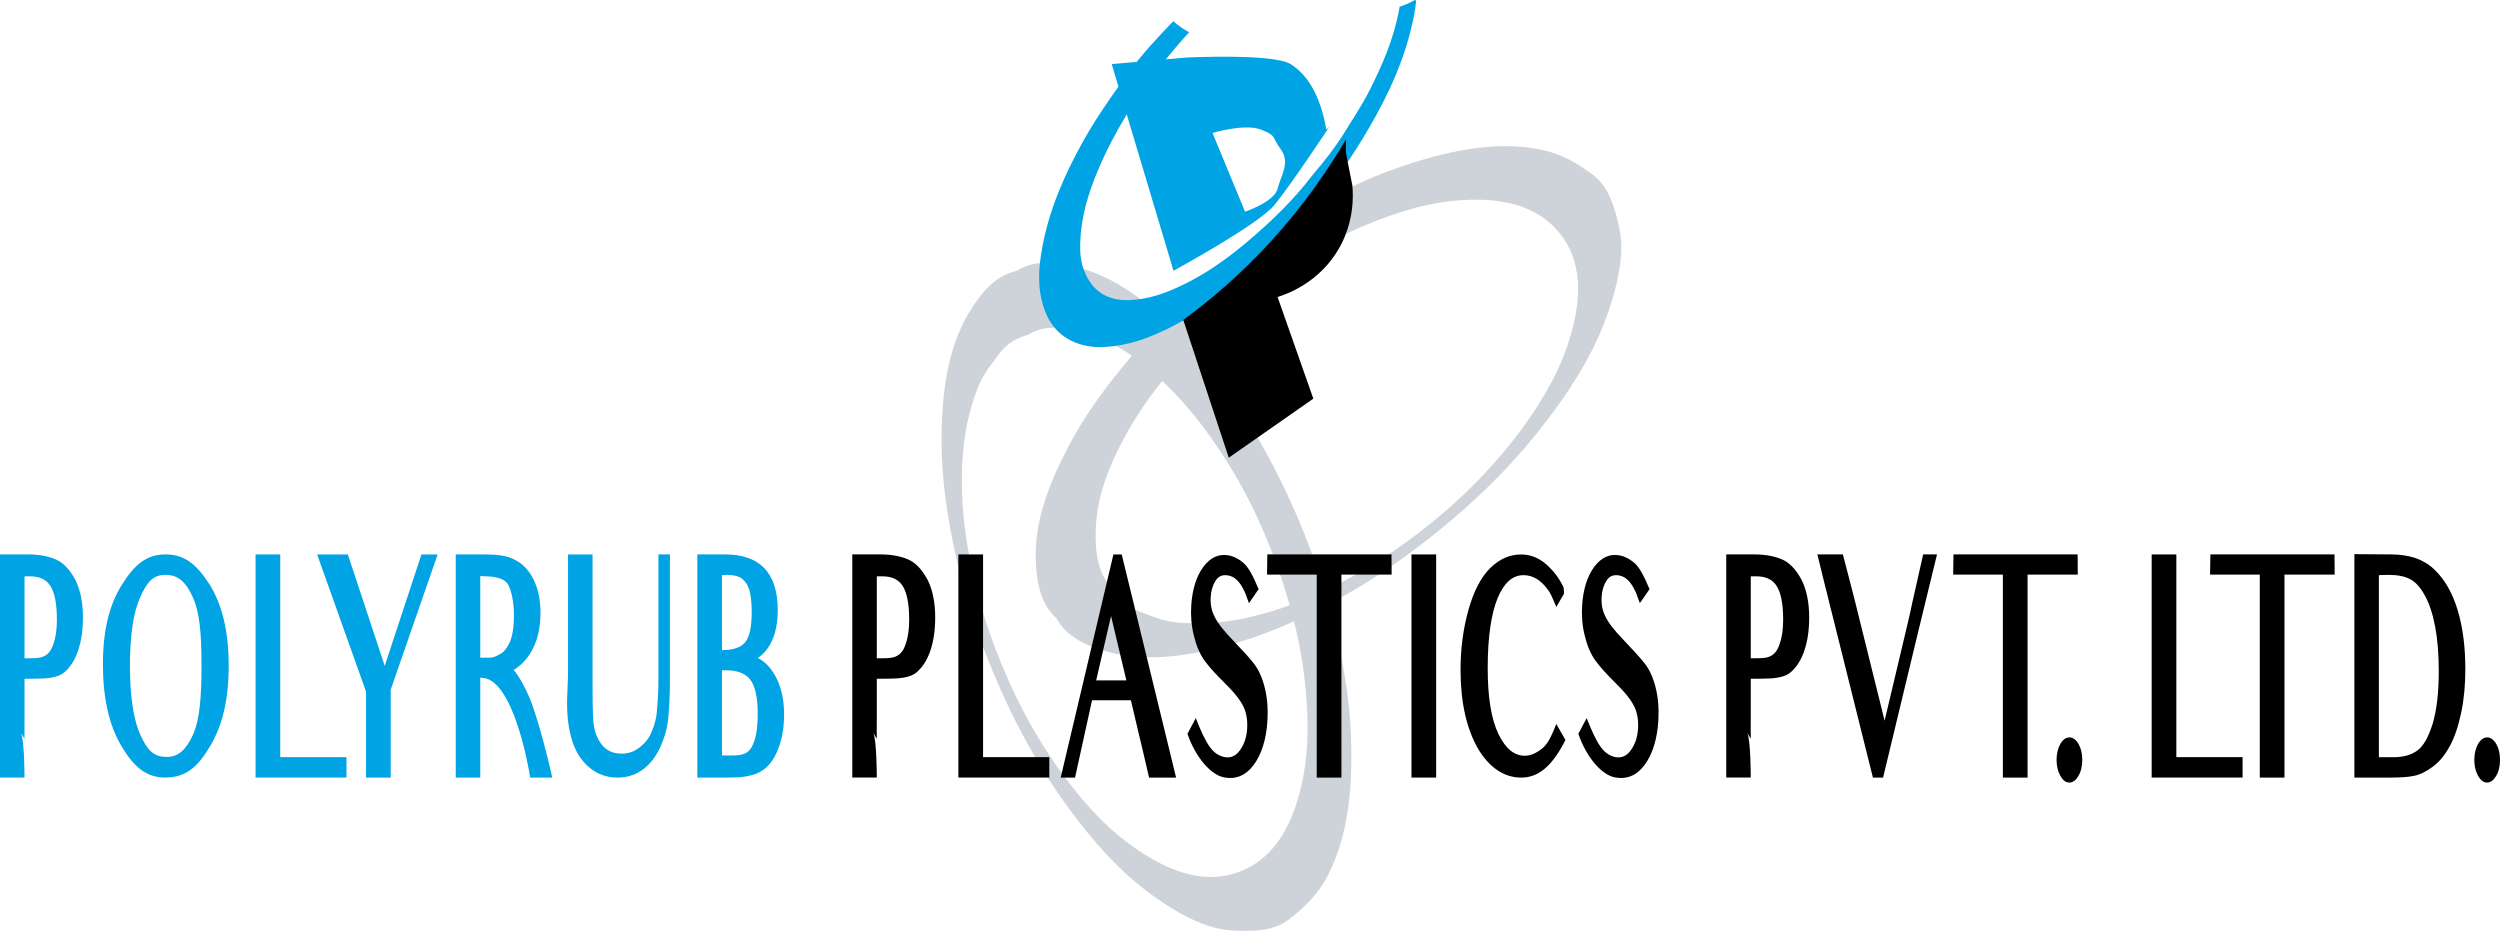 <svg width="188" height="70" viewBox="0 0 188 70" fill="none" xmlns="http://www.w3.org/2000/svg">
<g clip-path="url(#clip0_2_3)">
<path d="M79.431 46.478C78.292 45.482 77.93 43.854 77.888 41.982C77.844 40.12 78.272 37.904 79.632 35.011C80.564 33.028 81.772 30.852 84.159 27.907C85.271 26.533 86.538 25.078 88.399 23.312C91.47 20.396 94.588 18.068 97.721 16.186C101.421 13.963 103.93 12.977 106.148 12.269C110.481 10.885 113.347 10.796 115.643 11.208C117.418 11.527 118.636 12.296 119.773 13.137C120.976 14.03 121.399 15.53 121.759 17.084C122.133 18.697 121.837 20.811 120.984 23.339C120.24 25.542 119.01 28.082 116.352 31.587C115.411 32.831 114.283 34.182 112.748 35.766C109.512 39.101 105.157 42.49 101.296 44.675C97.931 46.58 95.454 47.588 93.331 48.239C88.665 49.673 85.672 49.638 83.352 49.026C81.584 48.56 80.153 47.815 79.431 46.473V46.478ZM83.711 44.281C84.205 45.048 84.77 45.66 85.687 45.99C86.601 46.318 87.421 46.725 88.616 46.821C90.495 46.974 92.642 46.885 95.786 45.919C97.4 45.423 99.251 44.69 101.702 43.353C105.191 41.449 109.04 38.432 111.757 35.487C112.76 34.399 113.574 33.418 114.242 32.525C116.377 29.659 117.345 27.584 117.937 25.779C119.294 21.632 118.67 19.005 116.978 17.185C115.584 15.688 113.413 14.847 109.989 15.044C108.026 15.157 105.649 15.648 102.181 17.145C100.924 17.688 99.496 18.398 97.738 19.503C94.109 21.783 90.998 24.422 88.563 27.236C86.357 29.787 85.188 31.671 84.31 33.366C82.938 36.015 82.469 38.013 82.403 39.71C82.327 41.661 82.618 43.333 83.713 44.283L83.711 44.281Z" fill="#CED2D9"/>
<path d="M76.446 20.372C77.725 19.543 79.385 19.654 81.19 20.145C82.985 20.631 84.985 21.679 87.369 23.825C89.005 25.298 90.744 27.091 92.886 30.253C93.886 31.726 94.921 33.376 96.082 35.689C98.002 39.51 99.344 43.208 100.259 46.794C101.337 51.029 101.567 53.755 101.616 56.118C101.709 60.733 100.98 63.55 99.934 65.671C99.124 67.309 98.041 68.278 96.914 69.147C95.718 70.067 94.16 70.052 92.571 69.96C90.92 69.867 88.978 68.979 86.799 67.427C84.902 66.076 82.818 64.157 80.216 60.573C79.295 59.302 78.319 57.82 77.238 55.874C74.961 51.774 72.956 46.567 71.961 42.187C71.093 38.366 70.831 35.665 70.809 33.415C70.763 28.462 71.645 25.557 72.89 23.47C73.839 21.881 74.957 20.697 76.448 20.374L76.446 20.372ZM77.333 25.167C76.46 25.428 75.712 25.808 75.135 26.607C74.56 27.404 73.939 28.09 73.506 29.224C72.826 31.01 72.301 33.127 72.335 36.466C72.352 38.181 72.528 40.193 73.113 42.959C73.947 46.898 75.741 51.505 77.791 54.988C78.546 56.273 79.255 57.346 79.923 58.249C82.063 61.142 83.772 62.677 85.335 63.764C88.92 66.266 91.615 66.401 93.835 65.272C95.667 64.339 97.087 62.462 97.87 59.07C98.32 57.127 98.525 54.67 98.078 50.867C97.916 49.488 97.64 47.894 97.082 45.869C95.931 41.686 94.287 37.907 92.282 34.735C90.465 31.861 88.993 30.189 87.619 28.852C85.472 26.763 83.694 25.739 82.085 25.192C80.236 24.562 78.554 24.373 77.333 25.169V25.167Z" fill="#CED2D9"/>
<path d="M4.817 50.578C4.328 50.973 3.551 51.039 2.533 51.039H1.844V54.021C1.844 54.68 1.832 55.03 1.844 55.556L1.567 55.094C1.844 55.578 1.844 58.471 1.844 58.471H0V41.691H2.108C3.049 41.691 3.788 41.866 4.328 42.13C4.881 42.416 5.331 42.964 5.695 43.664C6.06 44.431 6.236 45.354 6.236 46.429C6.236 47.371 6.123 48.183 5.871 48.93C5.62 49.678 5.258 50.203 4.817 50.575V50.578ZM2.245 43.338H1.844V49.502H2.196C2.722 49.502 3.086 49.48 3.35 49.327C3.614 49.197 3.827 48.955 4.003 48.471C4.179 47.988 4.279 47.374 4.279 46.607C4.279 45.378 4.103 44.589 3.815 44.105C3.526 43.622 3.037 43.338 2.247 43.338H2.245Z" fill="#00A3E3"/>
<path d="M12.457 58.474C10.99 58.474 10.085 57.684 9.158 56.148C8.204 54.569 7.74 52.507 7.74 49.961C7.74 47.416 8.217 45.465 9.182 43.95C10.124 42.458 11.014 41.691 12.445 41.691C13.875 41.691 14.777 42.436 15.731 43.906C16.709 45.442 17.198 47.502 17.198 50.048C17.198 52.593 16.734 54.566 15.792 56.123C14.875 57.679 13.961 58.469 12.454 58.469L12.457 58.474ZM12.445 43.23C11.503 43.23 11.065 43.755 10.55 44.897C10.048 45.995 9.772 47.704 9.772 50.053C9.772 52.401 10.048 54.154 10.55 55.252C11.063 56.392 11.528 56.92 12.545 56.92C13.435 56.92 13.988 56.372 14.513 55.252C15.002 54.177 15.154 52.509 15.154 50.075C15.154 47.64 15.017 46.062 14.513 44.942C14.012 43.802 13.423 43.23 12.445 43.23Z" fill="#00A3E3"/>
<path d="M19.218 58.474V41.693H21.074V56.937H26.056V58.471H19.218V58.474Z" fill="#00A3E3"/>
<path d="M29.381 51.851V58.476H27.525V52.006L23.85 41.696H26.158L28.931 50.075L31.692 41.696H32.91L29.384 51.851H29.381Z" fill="#00A3E3"/>
<path d="M39.855 52.551C39.855 52.551 40.545 54.174 41.535 58.474H39.867C39.716 57.398 38.513 50.972 36.216 50.972L36.116 50.95V58.474H34.272V41.693H36.517C37.371 41.693 38.097 41.782 38.662 42.066C39.227 42.349 39.703 42.769 40.08 43.491C40.457 44.214 40.645 45.092 40.645 46.079C40.645 47.241 40.408 48.249 39.916 49.061C39.591 49.608 39.151 50.07 38.625 50.378C39.102 50.948 39.503 51.737 39.855 52.549V52.551ZM36.392 43.338L36.116 43.316V49.458H36.882C37.019 49.436 37.158 49.414 37.295 49.347C37.446 49.28 37.583 49.194 37.708 49.127C37.896 49.017 38.072 48.777 38.222 48.513C38.346 48.316 38.447 48.052 38.522 47.68C38.598 47.329 38.647 46.89 38.647 46.298C38.647 45.289 38.495 44.587 38.246 44.017C38.021 43.578 37.456 43.336 36.39 43.336L36.392 43.338Z" fill="#00A3E3"/>
<path d="M49.627 56.236C49.302 56.939 48.862 57.487 48.324 57.882C47.771 58.276 47.145 58.474 46.441 58.474C45.612 58.474 44.898 58.21 44.308 57.706C43.707 57.203 43.279 56.522 43.017 55.666C42.753 54.833 42.604 53.715 42.653 52.398L42.716 50.797V41.696H44.56V50.886C44.56 51.72 44.56 52.443 44.572 53.057C44.585 53.649 44.597 54.088 44.636 54.394C44.712 55.008 44.888 55.514 45.237 55.972C45.59 56.434 46.091 56.675 46.744 56.675C47.245 56.675 47.71 56.522 48.111 56.192C48.536 55.864 48.84 55.469 49.013 55.008C49.214 54.525 49.353 54.044 49.39 53.582C49.441 53.035 49.514 52.179 49.514 50.995V41.693H50.38V51.081C50.38 52.44 50.304 53.449 50.243 54.108C50.167 54.875 49.918 55.6 49.629 56.236H49.627Z" fill="#00A3E3"/>
<path d="M56.953 58.145C56.401 58.387 55.675 58.474 54.797 58.474H52.439V41.693H54.535C56.98 41.693 58.487 42.922 58.487 45.882C58.487 47.043 58.247 47.988 57.758 48.711C57.545 49.017 57.293 49.28 56.992 49.478C57.445 49.719 57.822 50.07 58.122 50.531C58.687 51.387 58.964 52.462 58.964 53.733C58.964 54.83 58.775 55.795 58.399 56.606C58.022 57.418 57.533 57.901 56.956 58.141L56.953 58.145ZM55.85 43.558C55.65 43.361 55.249 43.23 54.596 43.23C54.508 43.23 54.395 43.252 54.295 43.252V48.888H54.347C55.288 48.888 55.838 48.602 56.102 48.208C56.367 47.813 56.528 47.132 56.528 46.037C56.528 45.27 56.452 44.72 56.352 44.369C56.239 44.019 56.075 43.755 55.85 43.558ZM54.572 50.403H54.295V56.809H55.149C55.838 56.809 56.266 56.656 56.528 56.172C56.816 55.666 56.98 54.877 56.98 53.671C56.98 52.465 56.792 51.675 56.479 51.192C56.154 50.709 55.562 50.403 54.572 50.403Z" fill="#00A3E3"/>
<path d="M68.909 50.578C68.42 50.973 67.642 51.039 66.625 51.039H65.935V54.021C65.935 54.68 65.923 55.03 65.935 55.556L65.659 55.094C65.935 55.578 65.935 58.471 65.935 58.471H64.092V41.691H66.2C67.141 41.691 67.879 41.866 68.42 42.13C68.973 42.416 69.422 42.964 69.787 43.664C70.151 44.431 70.327 45.354 70.327 46.429C70.327 47.371 70.215 48.183 69.963 48.93C69.711 49.678 69.349 50.203 68.909 50.575V50.578ZM66.336 43.338H65.935V49.502H66.287C66.813 49.502 67.178 49.48 67.442 49.327C67.706 49.197 67.919 48.955 68.095 48.471C68.271 47.988 68.371 47.374 68.371 46.607C68.371 45.378 68.195 44.589 67.906 44.105C67.618 43.622 67.129 43.338 66.339 43.338H66.336Z" fill="black"/>
<path d="M72.071 58.474V41.693H73.927V56.937H78.908V58.471H72.071V58.474Z" fill="black"/>
<path d="M86.411 58.474C85.87 56.106 85.657 55.272 85.657 55.272L85.044 52.662H82.121L80.843 58.476H79.764L83.728 41.696H84.354L88.443 58.476H86.411V58.474ZM83.55 46.321L82.432 51.167H84.704L83.55 46.321Z" fill="black"/>
<path d="M92.03 58.454C91.101 58.279 89.947 57.05 89.296 55.185L89.922 54.002C90.763 56.13 91.213 56.7 92.018 56.92C92.544 57.05 92.96 56.831 93.26 56.394C93.585 55.933 93.749 55.407 93.786 54.793C93.823 54.157 93.735 53.632 93.522 53.17C93.297 52.687 92.844 52.095 92.104 51.372C91.438 50.714 90.937 50.166 90.585 49.682C90.221 49.179 89.959 48.543 89.783 47.818C89.595 47.073 89.531 46.303 89.582 45.536C89.658 44.33 89.959 43.343 90.499 42.618C91.025 41.915 91.666 41.632 92.38 41.762C92.769 41.829 93.145 42.026 93.483 42.31C93.847 42.616 94.185 43.188 94.649 44.305L93.921 45.359C93.683 44.7 93.62 44.525 93.532 44.372C93.219 43.713 92.83 43.363 92.365 43.274C91.901 43.185 91.6 43.363 91.412 43.669C91.187 44.019 91.074 44.436 91.047 44.875C91.01 45.423 91.099 45.906 91.323 46.345C91.549 46.829 92.025 47.443 92.754 48.188C93.468 48.933 93.984 49.505 94.309 49.922C94.662 50.383 94.935 50.997 95.111 51.72C95.3 52.487 95.363 53.299 95.312 54.199C95.224 55.602 94.872 56.722 94.27 57.534C93.656 58.345 92.903 58.631 92.025 58.456L92.03 58.454Z" fill="black"/>
<path d="M102.078 43.208H100.875V58.474H99.019V43.208H95.28L95.305 41.693H104.639L104.651 43.208H102.078Z" fill="black"/>
<path d="M106.143 58.474V41.693H107.999V58.474H106.143Z" fill="black"/>
<path d="M111.112 56.236C110.258 54.722 109.833 52.748 109.833 50.358C109.833 48.78 110.033 47.287 110.422 45.884C110.811 44.48 111.364 43.405 112.078 42.705C112.779 42.024 113.545 41.696 114.386 41.696C115.076 41.696 115.704 41.937 116.281 42.441C116.822 42.924 117.235 43.449 117.585 44.175L117.621 44.636L117.032 45.645C116.707 44.833 116.567 44.569 116.404 44.35C115.863 43.605 115.249 43.252 114.572 43.252C113.743 43.252 113.105 43.822 112.616 44.986C112.139 46.17 111.875 47.904 111.875 50.25C111.875 52.465 112.151 54.088 112.677 55.185C113.217 56.305 113.868 56.831 114.66 56.831C115.073 56.831 115.513 56.656 115.978 56.283C116.318 55.997 116.607 55.56 117.032 54.441L117.722 55.647C116.731 57.62 115.677 58.476 114.398 58.476C113.119 58.476 111.977 57.731 111.112 56.239V56.236Z" fill="black"/>
<path d="M121.424 58.454C120.495 58.279 119.34 57.05 118.69 55.185L119.316 54.002C120.157 56.13 120.607 56.7 121.412 56.92C121.937 57.05 122.353 56.831 122.654 56.394C122.979 55.933 123.143 55.407 123.18 54.793C123.216 54.157 123.128 53.632 122.916 53.17C122.691 52.687 122.238 52.095 121.497 51.372C120.832 50.714 120.331 50.166 119.979 49.682C119.614 49.179 119.35 48.543 119.177 47.818C118.988 47.073 118.925 46.303 118.976 45.536C119.052 44.33 119.353 43.343 119.893 42.618C120.419 41.915 121.06 41.632 121.776 41.762C122.165 41.829 122.542 42.026 122.879 42.31C123.243 42.616 123.581 43.188 124.045 44.305L123.317 45.359C123.08 44.7 123.016 44.525 122.928 44.372C122.615 43.713 122.226 43.363 121.761 43.274C121.297 43.185 120.996 43.363 120.808 43.669C120.583 44.019 120.468 44.436 120.443 44.875C120.407 45.423 120.495 45.906 120.72 46.345C120.945 46.829 121.422 47.443 122.15 48.188C122.864 48.933 123.38 49.505 123.706 49.922C124.058 50.383 124.334 50.997 124.508 51.72C124.696 52.487 124.759 53.299 124.708 54.199C124.62 55.602 124.268 56.722 123.666 57.534C123.053 58.345 122.299 58.631 121.422 58.456L121.424 58.454Z" fill="black"/>
<path d="M134.632 50.578C134.142 50.973 133.365 51.039 132.348 51.039H131.658V54.021C131.658 54.68 131.646 55.03 131.658 55.556L131.382 55.094C131.658 55.578 131.658 58.471 131.658 58.471H129.814V41.691H131.922C132.864 41.691 133.602 41.866 134.142 42.13C134.695 42.416 135.145 42.964 135.509 43.664C135.874 44.431 136.05 45.354 136.05 46.429C136.05 47.371 135.937 48.183 135.686 48.93C135.434 49.678 135.072 50.203 134.632 50.575V50.578ZM132.059 43.338H131.658V49.502H132.01C132.538 49.502 132.9 49.48 133.164 49.327C133.428 49.197 133.641 48.955 133.817 48.471C133.993 47.988 134.094 47.374 134.094 46.607C134.094 45.378 133.918 44.589 133.629 44.105C133.34 43.622 132.851 43.338 132.061 43.338H132.059Z" fill="black"/>
<path d="M144.306 47.265L141.608 58.474H140.843L137.72 45.948L137.632 45.62C137.581 45.423 137.52 45.159 137.444 44.831C137.392 44.611 137.331 44.369 137.28 44.194L136.666 41.693H138.586L139.439 44.984L141.723 54.196L143.491 46.737C143.616 46.212 143.716 45.751 143.792 45.378L144.621 41.693H145.663L144.308 47.265H144.306Z" fill="black"/>
<path d="M153.676 43.208H152.473V58.474H150.617V43.208H146.878L146.903 41.693H156.237L156.249 43.208H153.676Z" fill="black"/>
<path d="M155.62 58.849C155.344 58.849 155.119 58.673 154.931 58.323C154.743 57.995 154.655 57.6 154.655 57.139C154.655 56.678 154.755 56.283 154.931 55.955C155.119 55.627 155.356 55.452 155.62 55.452C155.885 55.452 156.122 55.627 156.31 55.955C156.498 56.283 156.586 56.68 156.586 57.139C156.586 57.598 156.498 58.017 156.298 58.345C156.11 58.673 155.885 58.849 155.62 58.849Z" fill="black"/>
<path d="M161.805 58.474V41.693H163.661V56.937H168.642V58.471H161.805V58.474Z" fill="black"/>
<path d="M172.995 43.208H171.792V58.474H169.936V43.208H166.197L166.221 41.693H175.555L175.568 43.208H172.995Z" fill="black"/>
<path d="M184.197 56.15C183.833 56.831 183.395 57.334 182.906 57.684C182.429 58.035 181.977 58.254 181.539 58.343C181.126 58.432 180.537 58.474 179.783 58.474H177.049V41.671C179.382 41.693 179.81 41.693 179.81 41.693C181.153 41.693 182.244 42.043 183.048 42.813C183.838 43.558 184.427 44.589 184.816 45.884C185.205 47.179 185.393 48.649 185.393 50.314C185.393 51.498 185.293 52.596 185.08 53.604C184.867 54.613 184.579 55.469 184.202 56.15H184.197ZM182.341 44.767C182.004 44.152 181.64 43.758 181.251 43.56C180.85 43.341 180.309 43.232 179.632 43.232C179.395 43.232 179.131 43.232 178.891 43.255V56.942H179.994C180.759 56.942 181.349 56.767 181.813 56.416C182.226 56.111 182.603 55.474 182.931 54.443C183.231 53.434 183.395 52.139 183.395 50.494C183.395 49.199 183.307 48.082 183.119 47.095C182.931 46.131 182.667 45.341 182.341 44.769V44.767Z" fill="black"/>
<path d="M187.034 58.849C186.758 58.849 186.533 58.673 186.344 58.323C186.156 57.995 186.068 57.6 186.068 57.139C186.068 56.678 186.168 56.283 186.344 55.955C186.533 55.627 186.77 55.452 187.034 55.452C187.298 55.452 187.535 55.627 187.724 55.955C187.912 56.283 188 56.68 188 57.139C188 57.598 187.912 58.017 187.711 58.345C187.523 58.673 187.298 58.849 187.034 58.849Z" fill="black"/>
<path d="M105.253 0.503C105.23 0.634 105.213 0.762 105.186 0.89C104.773 2.977 103.961 4.862 103.042 6.697C102.455 7.864 101.738 8.939 101.056 10.039C100.369 11.142 99.567 12.153 98.655 13.221C97.32 14.987 95.654 16.603 93.879 18.11C92.336 19.42 90.685 20.606 88.805 21.494C87.602 22.061 86.345 22.52 84.902 22.57C83.31 22.624 82.163 21.918 81.564 20.451C81.273 19.74 81.209 19.015 81.229 18.305C81.288 16.351 81.821 14.583 82.532 12.883C83.775 9.921 85.454 7.262 87.418 4.783C88.061 3.971 88.729 3.184 89.423 2.425C88.998 2.198 88.597 1.919 88.233 1.596C87.027 2.829 85.865 4.097 84.843 5.498C83.591 7.215 82.373 8.946 81.341 10.821C80.006 13.248 78.896 15.789 78.375 18.62C78.109 20.071 77.977 21.563 78.495 23.139C78.933 24.474 79.791 25.436 81.209 25.882C82.07 26.151 82.889 26.131 83.696 26.038C85.43 25.833 86.936 25.179 88.384 24.427C90.495 23.332 92.365 21.931 94.104 20.389C95.852 18.837 97.508 17.195 98.904 15.35C100.445 13.608 101.729 11.702 102.895 9.716C104.428 7.104 105.702 4.349 106.316 1.253C106.395 0.856 106.458 0.454 106.5 0.049C106.461 0.035 106.421 0.017 106.382 0.002C106.023 0.21 105.644 0.38 105.25 0.506L105.253 0.503Z" fill="#00A3E3"/>
<path d="M99.741 9.753C99.232 6.83 98.109 5.486 97.051 4.82C95.762 4.008 89.225 4.326 89.225 4.326L83.601 4.82L88.247 20.359C88.247 20.359 94.605 16.906 95.828 15.426C97.051 13.946 99.985 9.506 99.985 9.506L99.741 9.753ZM96.073 14.193C95.828 15.18 93.627 15.919 93.627 15.919L91.182 10C91.182 10 93.627 9.26 94.85 9.753C96.073 10.246 95.583 10.246 96.317 11.233C97.051 12.22 96.317 13.206 96.073 14.193Z" fill="#00A3E3"/>
<path d="M88.981 24.059C90.123 27.513 91.262 30.966 92.404 34.419L98.762 29.979L96.073 22.333C96.657 22.155 99.215 21.307 100.719 18.633C101.849 16.622 101.765 14.686 101.697 13.946C101.379 12.341 101.208 11.48 101.208 11.48V10.493C99.907 12.72 98.09 15.397 95.583 18.14C93.26 20.683 90.952 22.619 88.981 24.059Z" fill="black"/>
</g>
<defs>
<clipPath id="clip0_2_3">
<rect width="188" height="70" fill="white"/>
</clipPath>
</defs>
</svg>

